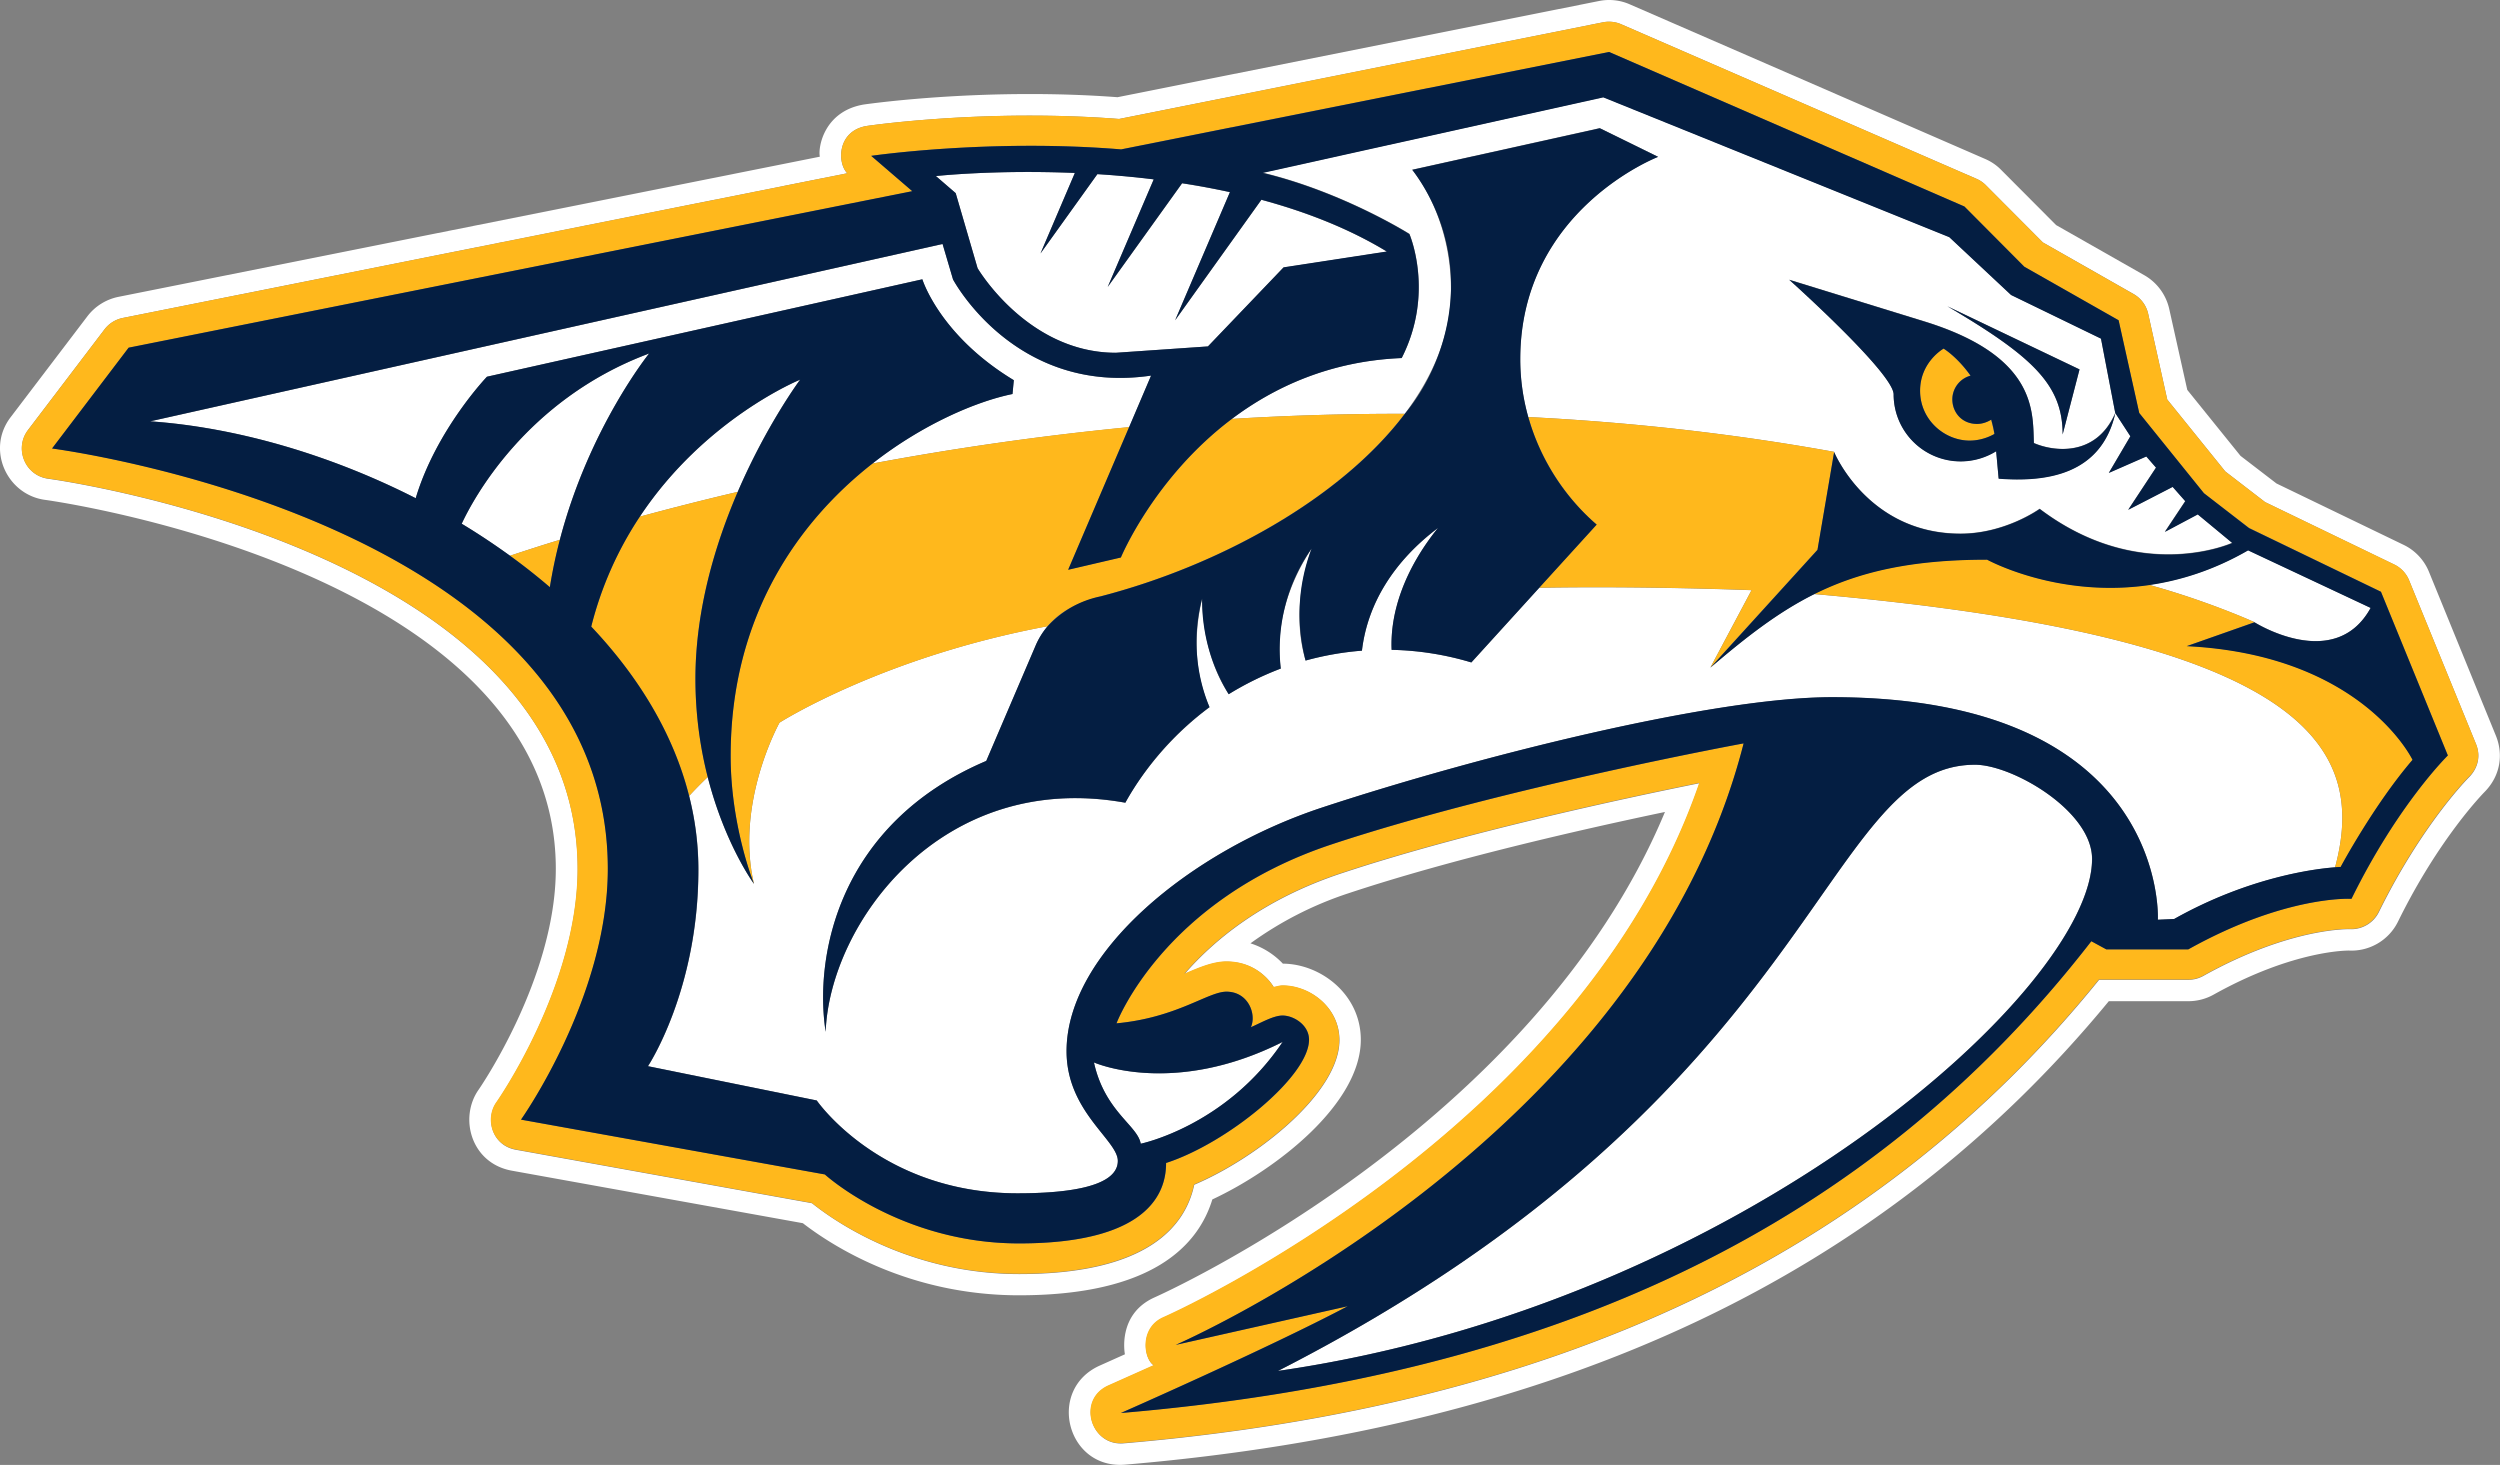 <?xml version="1.0" encoding="UTF-8" standalone="no"?>
<svg
   xmlns:dc="http://purl.org/dc/elements/1.1/"
   xmlns:cc="http://creativecommons.org/ns#"
   xmlns:rdf="http://www.w3.org/1999/02/22-rdf-syntax-ns#"
   xmlns:svg="http://www.w3.org/2000/svg"
   xmlns="http://www.w3.org/2000/svg"
   xmlns:sodipodi="http://sodipodi.sourceforge.net/DTD/sodipodi-0.dtd"
   xmlns:inkscape="http://www.inkscape.org/namespaces/inkscape"
   height="136.536"
   width="233.005"
   version="1.1"
   viewBox="0 0 233.005 136.536"
   id="svg20"
   sodipodi:docname="Nashville_Predators_Logo_(2011).svg"
   inkscape:version="0.92.2 (5c3e80d, 2017-08-06)">
  <rect x="0" y="0" width="233.005" height="136.536" fill="#808080" stroke="none"/>
  <defs
     id="defs24" />
  <sodipodi:namedview
     pagecolor="#ffffff"
     bordercolor="#666666"
     borderopacity="1"
     objecttolerance="10"
     gridtolerance="10"
     guidetolerance="10"
     inkscape:pageopacity="0"
     inkscape:pageshadow="2"
     inkscape:window-width="796"
     inkscape:window-height="480"
     id="namedview22"
     showgrid="false"
     fit-margin-top="0"
     fit-margin-left="0"
     fit-margin-right="0"
     fit-margin-bottom="0"
     inkscape:zoom="0.39556998"
     inkscape:cx="139.19375"
     inkscape:cy="-29.295294"
     inkscape:window-x="0"
     inkscape:window-y="0"
     inkscape:window-maximized="0"
     inkscape:current-layer="svg20" />
  <g
     id="g842"
     transform="matrix(0.931,0,0,0.931,-2.2563417e-4,4.2198132e-4)">
    <path
       id="path2"
       d="m 4.53,50.044 c 0.512,0.063 51.112,7.124 51.112,36.935 0,10.93 -7.656,22.008 -7.73,22.112 -1.98,2.816 -0.76,7.364 3.328,8.105 l 29.133,5.257 c 3.14,2.42 10.744,7.218 21.644,7.218 13.34,0 17.94,-4.986 19.35,-9.596 6.487,-3.035 14.863,-9.607 14.863,-15.99 0,-4.548 -4.026,-7.594 -7.802,-7.614 a 7.635,7.635 0 0 0 -3.244,-2.034 35.666,35.666 0 0 1 9.794,-5.007 c 10.243,-3.4 23.094,-6.34 31.7,-8.145 -13.206,31.7 -50.663,48.4 -51.05,48.576 -3.827,1.68 -3.013,5.717 -3.013,5.717 l -2.514,1.127 c -5.35,2.4 -3.316,10.42 2.546,9.92 43.62,-3.713 75.83,-18.9 98.466,-46.396 h 7.96 c 0.875,0 1.74,-0.22 2.513,-0.647 8.084,-4.515 13.53,-4.422 13.58,-4.422 a 5.195,5.195 0 0 0 4.893,-2.89 c 4.13,-8.406 8.595,-12.902 8.637,-12.954 1.627,-1.627 1.93,-3.786 1.168,-5.664 l -6.697,-16.397 a 5.162,5.162 0 0 0 -2.545,-2.712 l -12.724,-6.143 -3.6,-2.764 -5.33,-6.603 -1.804,-8.094 a 5.205,5.205 0 0 0 -2.503,-3.39 l -8.825,-5.017 -5.507,-5.53 c -0.46,-0.468 -1,-0.833 -1.606,-1.094 L 163.162,0.436 a 5.137,5.137 0 0 0 -3.088,-0.335 l -48.2,9.63 c -12.84,-0.96 -24.126,0.552 -25.388,0.73 -3.953,0.656 -4.61,4.234 -4.412,5.225 -4.37,0.876 -70.21,14.03 -70.21,14.03 a 5.21,5.21 0 0 0 -3.118,1.95 L 1.068,41.762 c -2.472,3.233 -0.376,7.78 3.463,8.282 m -1.74,-6.98 7.676,-10.096 a 3.073,3.073 0 0 1 1.815,-1.137 L 84.818,17.344 c -1.022,-1.033 -1.012,-4.245 1.96,-4.736 0.49,-0.073 12.048,-1.72 25.254,-0.7 l 48.46,-9.68 a 3.081,3.081 0 0 1 1.806,0.2 l 35.558,15.468 c 0.355,0.156 0.668,0.365 0.94,0.636 l 5.715,5.738 9.084,5.163 a 3.053,3.053 0 0 1 1.46,1.983 l 1.91,8.584 5.81,7.197 3.984,3.067 12.924,6.25 a 3.03,3.03 0 0 1 1.492,1.584 l 6.697,16.387 c 0.596,1.45 -0.03,2.66 -0.677,3.308 -0.042,0.042 -4.715,4.715 -9.054,13.54 a 3.09,3.09 0 0 1 -2.88,1.69 c -0.052,0 -5.935,-0.2 -14.686,4.682 -0.45,0.25 -0.96,0.386 -1.48,0.386 h -8.95 c -22.25,27.495 -54.21,42.703 -97.653,46.406 -3.316,0.282 -4.682,-4.38 -1.48,-5.79 l 4.506,-2.012 c -1.012,-0.647 -1.45,-3.745 1,-4.81 0.44,-0.187 41.6,-18.534 53.625,-53.477 -7.905,1.596 -23.698,4.996 -35.808,9.012 -7.854,2.597 -12.767,6.665 -15.74,10.087 1.21,-0.51 2.764,-1.23 4.204,-1.23 3.348,0 4.725,2.555 4.725,2.555 0.303,-0.052 0.585,-0.156 0.888,-0.156 2.743,0 5.685,2.19 5.685,5.456 0,5.236 -8.105,11.735 -14.54,14.478 -0.845,4.026 -4.516,8.94 -17.513,8.94 -10.973,0 -18.515,-5.3 -20.757,-7.094 l -29.637,-5.35 c -2.39,-0.428 -3.098,-3.087 -1.94,-4.736 0.083,-0.115 8.126,-11.64 8.126,-23.354 0,-31.824 -52.467,-39.01 -53,-39.084 -2.377,-0.334 -3.4,-3.066 -2.043,-4.86"
       inkscape:connector-curvature="0"
       style="fill:#ffffff" />
    <path
       id="path4"
       d="m 80.1,38.007 c 0,0 -9.512,3.86 -16.052,13.716 a 295.88,295.88 0 0 1 9.805,-2.483 c 2.91,-6.76 6.248,-11.233 6.248,-11.233 M 225.705,62.29 c 0,0 8.032,5.09 11.63,-1.44 l -12.277,-5.78 c -3.432,1.993 -6.8,3.026 -9.92,3.474 5.925,1.638 10.567,3.745 10.567,3.745"
       inkscape:connector-curvature="0"
       style="fill:#ffffff" />
    <path
       id="path6"
       d="m 48.747,37.714 43.58,-9.753 c 0,0 1.72,5.602 9.158,10.098 l -0.125,1.377 c -3.453,0.7 -8.866,2.92 -14.03,6.968 a 295.7,295.7 0 0 1 25.713,-3.64 l 2.2,-5.163 C 101.569,39.604 95.415,27.973 95.415,27.973 L 94.361,24.427 15.025,42.18 c 8.564,0.594 17.993,3.316 26.598,7.697 2.045,-6.843 7.125,-12.163 7.125,-12.163 m 132.856,21.76 c -3.64,1.824 -6.8,4.307 -10.38,7.353 l 4.12,-7.74 c 0,0 -10.857,-0.438 -21.257,-0.24 l -6.79,7.468 a 30.063,30.063 0 0 0 -7.98,-1.262 c -0.156,-3.776 1.325,-8.084 4.642,-12.204 -4.402,3.316 -7.062,7.572 -7.614,12.286 -1.93,0.146 -3.818,0.49 -5.643,0.99 -0.948,-3.14 -0.844,-7.008 0.606,-11.212 -2.566,3.912 -3.62,8.053 -3.087,12.016 a 30.57,30.57 0 0 0 -5.216,2.566 c -1.606,-2.44 -2.587,-5.695 -2.66,-9.565 -0.928,3.975 -0.668,7.678 0.74,10.87 -5.81,4.33 -8.427,9.565 -8.427,9.565 -18.442,-3.327 -29.602,12.11 -30,22.937 -1.167,-7.51 1.232,-20.8 16.085,-27.13 l 4.934,-11.526 c 0.313,-0.73 0.71,-1.377 1.2,-1.96 -16.574,3.097 -26.838,9.658 -26.838,9.658 0,0 -4.464,7.99 -2.556,16.147 0,0 -2.91,-3.952 -4.63,-10.7 a 37.354,37.354 0 0 0 -1.858,1.887 c 0.605,2.39 0.928,4.85 0.928,7.385 0,12.08 -5.048,19.672 -5.048,19.672 l 16.898,3.432 c 0,0 6.384,9.294 20.1,9.294 4.34,0 10.034,-0.48 10.034,-3.244 0,-2.086 -5.132,-4.934 -5.132,-10.984 0,-9.826 12.35,-20.027 25.597,-24.397 15.48,-5.1 39.137,-11.036 51.028,-11.036 33.743,0 32.627,22.28 32.627,22.28 l 1.638,-0.074 c 7.51,-4.224 14.165,-5.028 16.095,-5.174 3.263,-12.11 -2.912,-23.03 -52.155,-27.36 M 140.33,35.837 c -7.145,0.302 -12.746,2.89 -17.013,6.102 a 272.95,272.95 0 0 1 17.305,-0.512 c 2.9,-3.84 4.63,-8.032 4.63,-12.423 0,-7.573 -3.88,-12.016 -3.88,-12.016 l 18.776,-4.163 5.84,2.868 c 0,0 -13.8,5.3 -13.8,20.256 0,2.13 0.314,4.06 0.804,5.8 9.93,0.5 20.183,1.596 30.614,3.484 0,0 3.37,8.178 12.652,8.178 4.496,0 7.927,-2.493 7.927,-2.493 10.066,7.603 19.276,3.41 19.276,3.41 l -3.454,-2.868 -3.286,1.763 2.044,-3.077 -1.262,-1.43 -4.443,2.296 2.784,-4.224 -0.97,-1.116 -3.755,1.648 2.158,-3.66 -1.512,-2.327 c -1.408,6.196 -6.936,6.936 -11.682,6.56 l -0.25,-2.742 a 6.709,6.709 0 0 1 -10.264,-5.685 c 0,-2.117 -10.452,-11.474 -10.452,-11.474 l 13.53,4.172 c 11.337,3.505 10.837,9.127 10.962,12.173 1.91,0.844 6.206,1.46 8.146,-3.015 l -1.43,-7.448 -9,-4.37 -6.186,-5.79 L 160.51,9.72 126.422,17.282 c 8.032,1.93 14.676,6.123 14.676,6.123 0,0 2.558,5.892 -0.77,12.432 m 67.852,1.137 -1.69,6.52 c 0,-4.935 -2.92,-7.76 -11.547,-12.84 z"
       inkscape:connector-curvature="0"
       style="fill:#ffffff" />
    <path
       id="path8"
       d="m 46.222,52.432 c 1.658,1 3.275,2.076 4.83,3.202 1.418,-0.47 3.086,-1.012 4.995,-1.596 2.93,-11.213 8.94,-18.65 8.94,-18.65 C 52.532,40.04 47.254,50.2 46.22,52.432 M 97.863,26.846 c 0,0 4.975,8.47 13.852,8.47 l 9.21,-0.636 7.573,-7.906 10.337,-1.585 c -3.828,-2.327 -8.157,-3.996 -12.56,-5.185 l -8.636,12.068 5.488,-12.83 a 72.244,72.244 0 0 0 -4.788,-0.887 l -7.448,10.38 4.61,-10.786 c -1.94,-0.24 -3.84,-0.407 -5.643,-0.522 l -5.696,7.948 3.442,-8.053 c -8.042,-0.344 -13.915,0.302 -13.915,0.302 l 1.983,1.71 2.192,7.51 z m 11.65,79.513 c 1.086,4.912 4.37,6.3 4.684,8.145 0,0 8.53,-1.763 14.206,-10.19 -11.036,5.55 -18.89,2.044 -18.89,2.044 m 88.202,-29.8 c -15.47,0 -15.25,32.856 -69.782,60.685 46.438,-6.707 81.495,-38.29 81.495,-51.257 0.012,-4.81 -7.957,-9.43 -11.712,-9.43"
       inkscape:connector-curvature="0"
       style="fill:#ffffff" />
    <path
       id="path10"
       d="M 247.87,74.472 241.172,58.085 A 3.027,3.027 0 0 0 239.68,56.5 l -12.924,-6.238 -3.985,-3.067 -5.81,-7.197 -1.908,-8.584 a 3.024,3.024 0 0 0 -1.46,-1.97 l -9.085,-5.175 -5.716,-5.738 c -0.27,-0.27 -0.583,-0.49 -0.938,-0.636 L 162.297,2.425 a 3.07,3.07 0 0 0 -1.805,-0.197 l -48.46,9.68 c -13.196,-1.034 -24.764,0.625 -25.254,0.698 -2.973,0.49 -2.983,3.703 -1.95,4.736 L 12.28,31.832 a 3.063,3.063 0 0 0 -1.814,1.137 L 2.79,43.064 c -1.367,1.794 -0.335,4.537 2.023,4.84 0.532,0.073 53,7.25 53,39.074 0,11.723 -8.043,23.24 -8.127,23.353 -1.168,1.648 -0.46,4.297 1.94,4.736 l 29.634,5.35 c 2.243,1.794 9.784,7.093 20.757,7.093 12.997,0 16.668,-4.913 17.513,-8.94 6.436,-2.742 14.54,-9.24 14.54,-14.477 0,-3.265 -2.93,-5.455 -5.685,-5.455 -0.313,0 -0.595,0.116 -0.897,0.157 0,0 -1.387,-2.556 -4.725,-2.556 -1.43,0 -2.983,0.72 -4.204,1.232 2.972,-3.41 7.885,-7.48 15.74,-10.087 12.11,-4.016 27.9,-7.416 35.808,-9.012 -12.016,34.932 -53.186,53.29 -53.624,53.468 -2.45,1.065 -2.013,4.173 -1,4.82 l -4.507,2.013 c -3.202,1.408 -1.836,6.07 1.48,5.79 43.455,-3.693 75.405,-18.9 97.653,-46.407 h 8.95 c 0.522,0 1.022,-0.136 1.48,-0.376 8.752,-4.892 14.635,-4.694 14.687,-4.694 a 3.057,3.057 0 0 0 2.88,-1.69 c 4.338,-8.824 9.01,-13.497 9.053,-13.54 0.667,-0.624 1.293,-1.844 0.71,-3.284 m -12.455,15.5 c 0,0 -6.54,-0.396 -16.335,5.06 h -8.21 l -1.5,-0.815 c -22.166,28.6 -53.75,43.538 -97.153,47.23 0,0 14.728,-6.477 22.708,-10.69 l -17.22,3.88 c 0,0 46.656,-20.247 56.857,-60.218 0,0 -24.064,4.422 -41.2,10.096 -16.96,5.612 -21.582,17.93 -21.582,17.93 6.04,-0.563 9.158,-3.17 11.004,-3.17 2.19,0 3.025,2.273 2.45,3.556 1.013,-0.438 2.254,-1.168 3.172,-1.168 1.106,0 2.65,0.94 2.65,2.42 0,3.692 -8.23,10.38 -14.312,12.34 0,2.253 -0.887,8.053 -14.718,8.053 -11.88,0 -19.443,-6.905 -19.443,-6.905 l -30.416,-5.487 c 0,0 8.69,-12.235 8.69,-25.107 0,-34.9 -55.638,-42.088 -55.638,-42.088 l 7.676,-10.087 78.45,-15.667 -4.132,-3.536 c 0,0 11.828,-1.73 25.023,-0.647 l 48.849,-9.752 35.57,15.47 5.997,6.028 9.44,5.36 2.066,9.284 6.477,8.032 4.517,3.473 13.205,6.384 6.697,16.388 c 0.01,0.002 -4.985,4.883 -9.637,14.354"
       inkscape:connector-curvature="0"
       style="fill:#ffb81c" />
    <path
       id="path12"
       d="m 225.704,62.29 c 0,0 -4.642,-2.118 -10.566,-3.735 -9.21,1.325 -16.21,-2.545 -16.21,-2.545 -7.634,0 -12.85,1.22 -17.324,3.453 49.243,4.33 55.418,15.25 52.164,27.35 0.375,-0.032 0.574,-0.032 0.574,-0.032 0,0 3.327,-6.216 7.197,-10.722 0,0 -5.018,-10.514 -22.604,-11.39 l 6.768,-2.38 z M 73.854,49.24 c -3.558,0.834 -6.844,1.68 -9.806,2.483 a 35.6,35.6 0 0 0 -4.86,11.004 c 4.714,4.986 8.218,10.702 9.804,16.95 a 37.68,37.68 0 0 1 1.857,-1.888 39.817,39.817 0 0 1 -1.232,-9.837 c 0,-6.915 1.993,-13.497 4.235,-18.713 m 109.763,-4.005 c -10.43,-1.888 -20.684,-2.983 -30.614,-3.484 1.96,6.958 6.843,10.755 6.843,10.755 l -5.758,6.33 c 10.4,-0.197 21.268,0.24 21.268,0.24 l -4.12,7.74 10.723,-11.796 z m -71.397,10.566 -5.278,1.232 6.102,-14.28 c -9.294,0.907 -17.93,2.2 -25.712,3.66 -7.343,5.76 -14.186,15.21 -14.186,29.27 0,7.04 2.336,12.81 2.336,12.81 -1.91,-8.158 2.556,-16.148 2.556,-16.148 0,0 10.274,-6.56 26.828,-9.648 1.158,-1.387 2.858,-2.357 5.3,-2.994 11.89,-3.087 24.042,-9.794 30.457,-18.275 -5.934,-0.01 -11.713,0.167 -17.304,0.51 -7.792,5.885 -11.098,13.864 -11.098,13.864 m -57.17,2.985 c 0.26,-1.648 0.604,-3.234 1,-4.746 -1.91,0.583 -3.578,1.126 -4.996,1.595 a 59.13,59.13 0 0 1 3.995,3.15 m 142.15,-14.676 c 1.408,0 2.45,-0.67 2.45,-0.67 -0.093,-0.5 -0.208,-0.97 -0.322,-1.428 -0.344,0.22 -0.834,0.428 -1.42,0.428 -1.522,0 -2.47,-1.168 -2.47,-2.462 0,-1.095 0.75,-2.097 1.824,-2.368 -1.347,-1.91 -2.703,-2.712 -2.703,-2.712 0,0 -2.336,1.325 -2.336,4.224 0,2.91 2.442,4.987 4.977,4.987"
       inkscape:connector-curvature="0"
       style="fill:#ffb81c" />
    <path
       id="path14"
       d="m 60.846,86.98 c 0,12.87 -8.69,25.106 -8.69,25.106 l 30.417,5.487 c 0,0 7.562,6.905 19.443,6.905 13.82,0 14.718,-5.8 14.718,-8.053 6.08,-1.96 14.31,-8.647 14.31,-12.34 0,-1.48 -1.543,-2.42 -2.648,-2.42 -0.918,0 -2.16,0.73 -3.17,1.168 0.573,-1.293 -0.25,-3.557 -2.452,-3.557 -1.846,0 -4.955,2.608 -11.004,3.17 0,0 4.62,-12.318 21.58,-17.93 17.14,-5.673 41.202,-10.096 41.202,-10.096 -10.19,39.97 -56.858,60.217 -56.858,60.217 l 17.22,-3.87 c -7.978,4.214 -22.707,10.69 -22.707,10.69 43.402,-3.69 74.986,-18.628 97.152,-47.23 l 1.5,0.815 h 8.21 c 9.794,-5.466 16.335,-5.06 16.335,-5.06 4.652,-9.47 9.648,-14.352 9.648,-14.352 l -6.697,-16.387 -13.205,-6.373 -4.515,-3.494 -6.477,-8.032 -2.065,-9.283 -9.44,-5.36 -5.998,-6.03 -35.57,-15.468 -48.847,9.753 C 99.043,13.871 87.215,15.603 87.215,15.603 l 4.11,3.536 L 12.875,34.805 5.21,44.9 c 0,0 55.636,7.178 55.636,42.08 m 67.56,17.324 c -5.674,8.438 -14.207,10.19 -14.207,10.19 -0.314,-1.835 -3.6,-3.222 -4.684,-8.135 0,0 7.854,3.504 18.89,-2.056 m -0.47,32.94 c 54.522,-27.83 54.314,-60.686 69.783,-60.686 3.754,0 11.723,4.62 11.723,9.43 0,12.965 -35.07,44.55 -81.506,51.256 m -20.33,-119.932 -3.442,8.063 5.695,-7.938 a 95.54,95.54 0 0 1 5.643,0.522 l -4.61,10.764 7.448,-10.38 c 1.586,0.24 3.182,0.543 4.79,0.888 l -5.488,12.83 8.637,-12.068 c 4.4,1.19 8.73,2.858 12.558,5.184 l -10.336,1.586 -7.573,7.917 -9.21,0.635 c -8.877,0 -13.852,-8.47 -13.852,-8.47 l -2.19,-7.51 -1.982,-1.71 c 0,0 5.872,-0.647 13.914,-0.313 M 15.024,42.18 94.36,24.425 l 1.043,3.546 c 0,0 6.165,11.63 19.83,9.628 l -2.202,5.163 -6.1,14.28 5.277,-1.23 c 0,0 3.307,-7.99 11.098,-13.863 4.266,-3.213 9.867,-5.81 17.013,-6.102 3.327,-6.54 0.772,-12.413 0.772,-12.413 0,0 -6.644,-4.193 -14.676,-6.123 l 34.088,-7.562 34.64,13.998 6.185,5.79 9.002,4.37 1.428,7.447 1.512,2.326 -2.16,3.673 3.756,-1.648 0.97,1.116 -2.785,4.225 4.455,-2.295 1.262,1.43 -2.044,3.076 3.296,-1.752 3.452,2.858 c 0,0 -9.22,4.193 -19.276,-3.41 0,0 -3.432,2.482 -7.927,2.482 -9.284,0 -12.653,-8.178 -12.653,-8.178 l -1.67,9.794 -10.722,11.797 c 3.567,-3.046 6.728,-5.528 10.38,-7.354 4.474,-2.232 9.69,-3.463 17.324,-3.463 0,0 7.008,3.87 16.208,2.545 3.12,-0.45 6.488,-1.492 9.92,-3.473 l 12.266,5.758 c -3.588,6.52 -11.63,1.44 -11.63,1.44 l -6.78,2.388 c 17.597,0.876 22.603,11.38 22.603,11.38 -3.87,4.506 -7.197,10.723 -7.197,10.723 0,0 -0.198,0 -0.574,0.032 -1.94,0.146 -8.584,0.95 -16.095,5.174 l -1.626,0.073 c 0,0 1.116,-22.28 -32.627,-22.28 -11.89,0 -35.548,5.945 -51.027,11.045 -13.247,4.37 -25.597,14.572 -25.597,24.397 0,6.05 5.132,8.897 5.132,10.984 0,2.764 -5.695,3.244 -10.034,3.244 -13.715,0 -20.11,-9.294 -20.11,-9.294 l -16.897,-3.432 c 0,0 5.048,-7.594 5.048,-19.672 0,-2.535 -0.322,-4.996 -0.927,-7.385 -1.575,-6.248 -5.08,-11.964 -9.794,-16.95 a 35.484,35.484 0 0 1 4.86,-11.004 c 6.54,-9.867 16.053,-13.716 16.053,-13.716 0,0 -3.338,4.485 -6.248,11.234 -2.243,5.216 -4.235,11.798 -4.235,18.714 0,3.713 0.51,7.02 1.23,9.836 1.722,6.738 4.632,10.69 4.632,10.69 0,0 -2.336,-5.757 -2.336,-12.797 0,-14.05 6.843,-23.51 14.186,-29.27 5.163,-4.046 10.577,-6.268 14.03,-6.967 l 0.135,-1.387 C 94.06,33.562 92.34,27.96 92.34,27.96 l -43.59,9.753 c 0,0 -5.08,5.31 -7.136,12.162 -8.597,-4.38 -18.026,-7.104 -26.59,-7.698 M 46.222,52.43 c 1.033,-2.232 6.31,-12.392 18.765,-17.044 0,0 -6.008,7.437 -8.94,18.65 a 48.984,48.984 0 0 0 -1,4.746 62.097,62.097 0 0 0 -3.995,-3.15 69.161,69.161 0 0 0 -4.83,-3.202"
       inkscape:connector-curvature="0"
       style="fill:#041e42" />
    <path
       id="path16"
       d="m 203.612,44.36 c -0.125,-3.057 0.365,-8.68 -10.963,-12.174 l -13.53,-4.172 c 0,0 10.452,9.346 10.452,11.474 a 6.709,6.709 0 0 0 6.707,6.707 6.772,6.772 0 0 0 3.556,-1.012 l 0.25,2.743 c 4.746,0.365 10.274,-0.365 11.682,-6.56 -1.95,4.443 -6.248,3.827 -8.156,2.993 m -6.415,-0.25 c -2.535,0 -4.975,-2.077 -4.975,-4.987 0,-2.9 2.357,-4.224 2.357,-4.224 0,0 1.345,0.802 2.7,2.71 a 2.467,2.467 0 0 0 -1.824,2.37 c 0,1.292 0.94,2.46 2.472,2.46 0.584,0 1.074,-0.218 1.42,-0.427 0.124,0.45 0.24,0.928 0.322,1.43 -0.012,-0.002 -1.055,0.666 -2.473,0.666"
       inkscape:connector-curvature="0"
       style="fill:#041e42" />
    <path
       id="path18"
       transform="translate(-2.4e-4,4.6e-4)"
       d="m 206.49,43.493 1.69,-6.51 -13.226,-6.32 c 8.626,5.07 11.536,7.896 11.536,12.83 m -123.833,59.8 c 0.396,-10.828 11.557,-26.255 30,-22.938 a 30.274,30.274 0 0 1 8.427,-9.565 17.048,17.048 0 0 1 -0.74,-10.858 17.88,17.88 0 0 0 2.66,9.565 30.587,30.587 0 0 1 5.214,-2.566 17.562,17.562 0 0 1 3.087,-12.015 18.306,18.306 0 0 0 -0.605,11.213 29.815,29.815 0 0 1 5.643,-0.99 c 0.553,-4.716 3.213,-8.97 7.614,-12.288 -3.327,4.13 -4.81,8.428 -4.642,12.204 a 29.625,29.625 0 0 1 7.98,1.262 l 6.79,-7.468 5.758,-6.33 A 22.26,22.26 0 0 1 153,41.762 a 21.297,21.297 0 0 1 -0.803,-5.8 c 0,-14.957 13.8,-20.255 13.8,-20.255 l -5.84,-2.868 -18.776,4.162 a 19.246,19.246 0 0 1 3.88,12.016 20.64,20.64 0 0 1 -4.63,12.423 c -6.415,8.48 -18.567,15.188 -30.458,18.265 a 9.781,9.781 0 0 0 -5.3,2.994 7.431,7.431 0 0 0 -1.21,1.95 L 98.73,76.176 C 83.888,82.494 81.49,95.782 82.657,103.292"
       inkscape:connector-curvature="0"
       style="fill:#041e42" />
  </g>
</svg>
